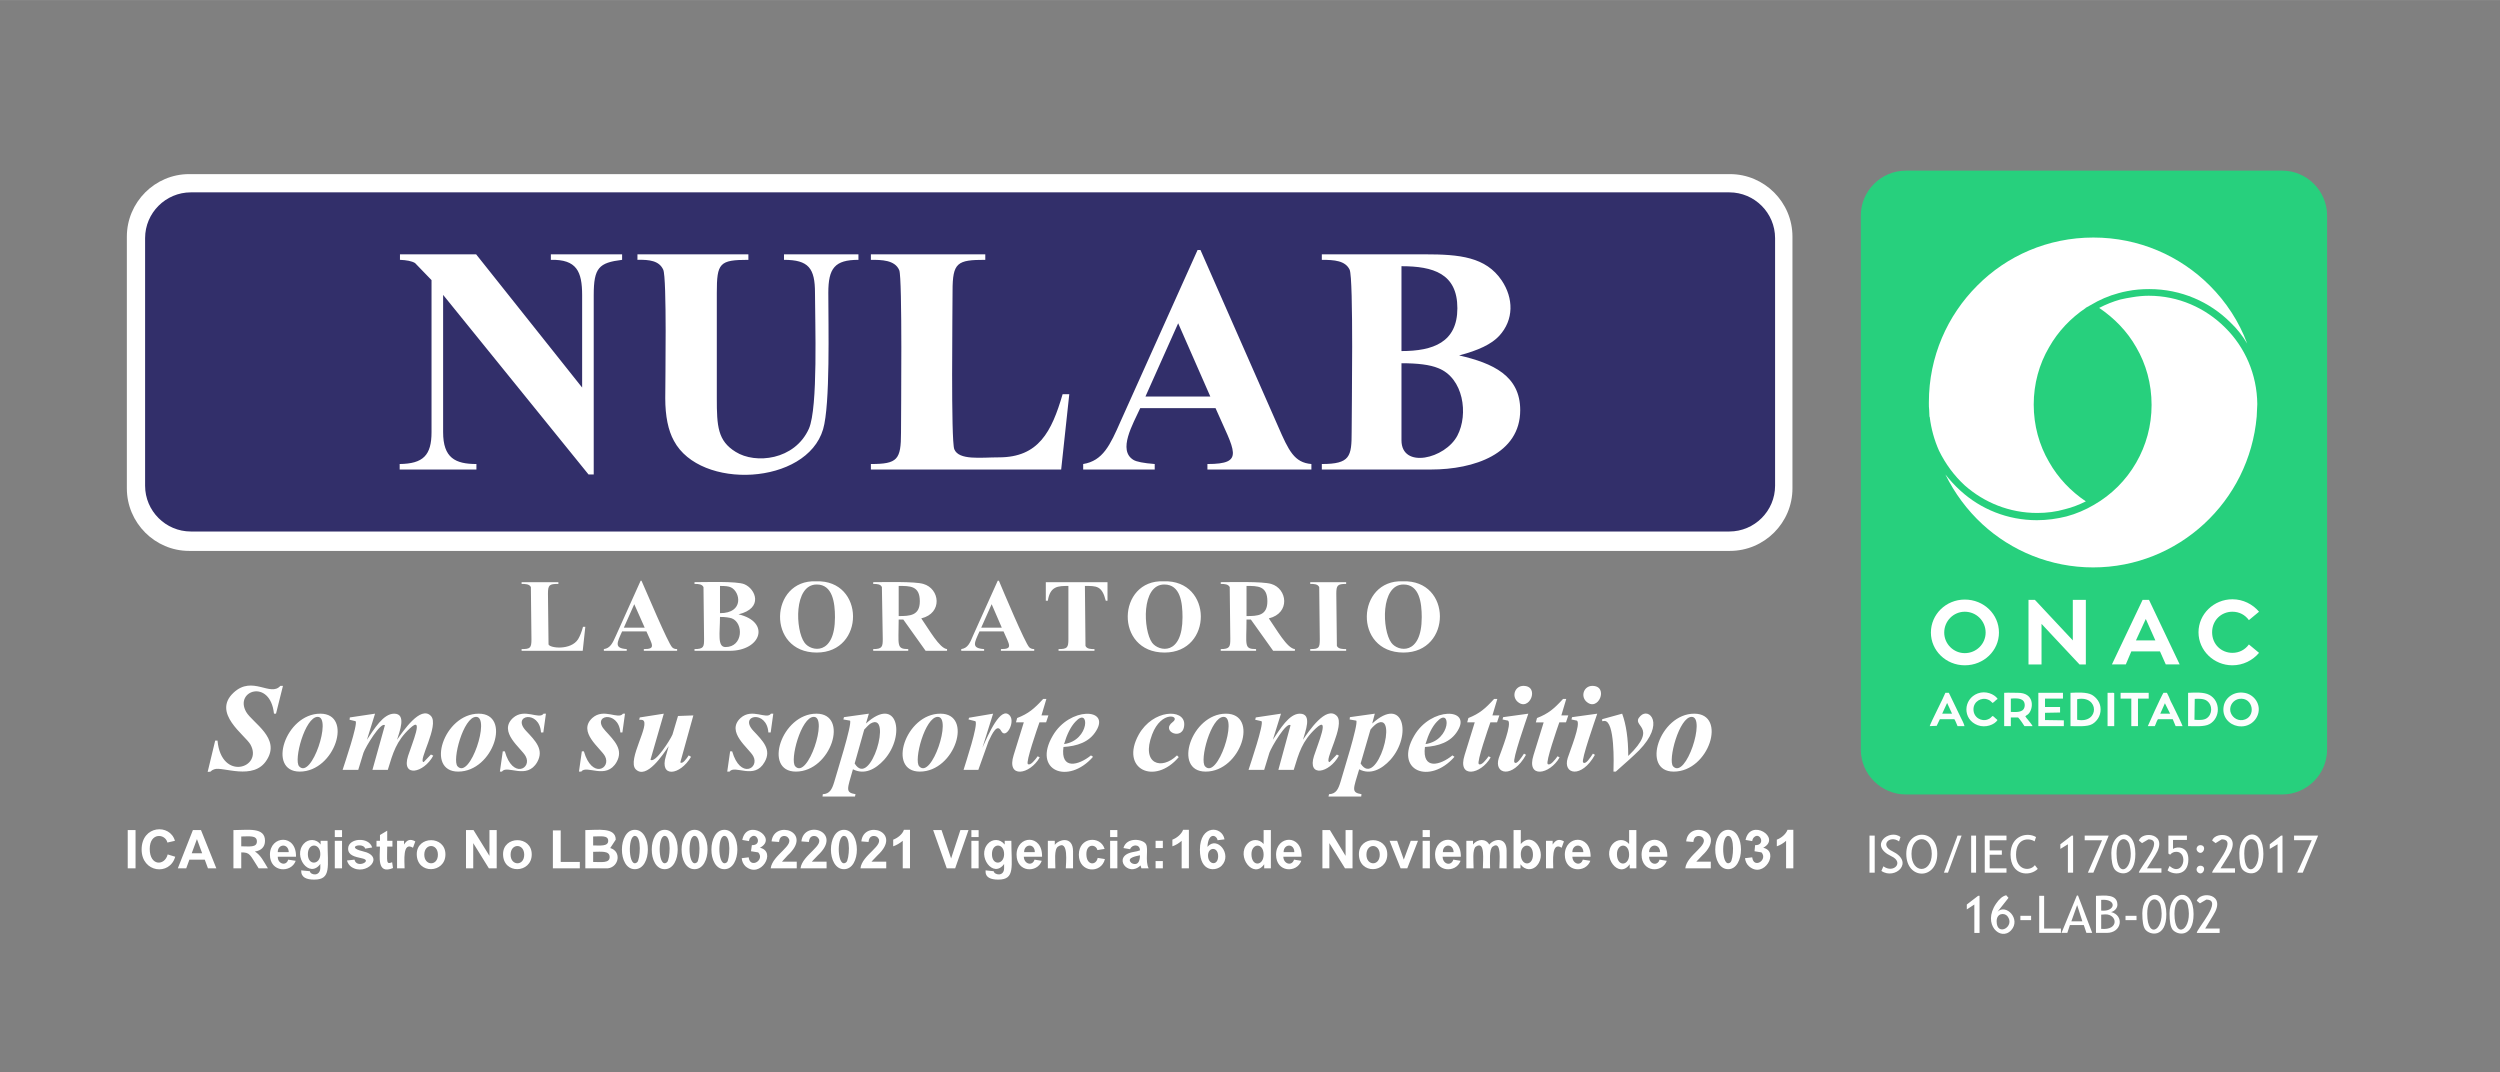 <?xml version="1.0" encoding="UTF-8"?> <svg xmlns="http://www.w3.org/2000/svg" xmlns:xlink="http://www.w3.org/1999/xlink" xmlns:xodm="http://www.corel.com/coreldraw/odm/2003" xml:space="preserve" width="1280px" height="549px" version="1.1" style="shape-rendering:geometricPrecision; text-rendering:geometricPrecision; image-rendering:optimizeQuality; fill-rule:evenodd; clip-rule:evenodd" viewBox="0 0 86.32 37.02"><rect x="0" y="0" width="86.32" height="37.02" fill="#808080" stroke="none"/> <defs> <style type="text/css"> .fil0 {fill:none} .fil1 {fill:#27D07D} .fil5 {fill:#322F6A} .fil3 {fill:#FCFDFD} .fil2 {fill:white} .fil6 {fill:white;fill-rule:nonzero} .fil4 {fill:white;fill-rule:nonzero} </style> </defs> <g id="Capa_x0020_1">  <rect class="fil0" width="86.32" height="37.02"></rect> <path class="fil1" d="M65.81 5.89l12.99 0c0.85,0 1.55,0.7 1.55,1.55l0 18.44c0,0.85 -0.7,1.55 -1.55,1.55l-12.99 0c-0.86,0 -1.56,-0.7 -1.56,-1.55l0 -18.44c0,-0.85 0.7,-1.55 1.56,-1.55z"></path> <g id="_2071494327120"> <path class="fil2" d="M66.62 14.38l0 0zm0.01 0.01l0 0zm3.59 -0.42c0,-0.72 0.19,-1.4 0.53,-1.98 0.31,-0.55 0.75,-1.01 1.27,-1.36l-0.01 0 0.18 -0.1c0.3,-0.18 0.62,-0.32 0.96,-0.41 0.1,-0.03 0.2,-0.05 0.3,-0.07 0.25,-0.05 0.5,-0.07 0.76,-0.07 1.1,0 2.09,0.44 2.81,1.16 0.22,0.21 0.41,0.45 0.57,0.72 -0.28,-0.76 -0.73,-1.44 -1.29,-2 -1.03,-1.03 -2.45,-1.66 -4.02,-1.66 -1.57,0 -2.99,0.63 -4.01,1.66 -1.03,1.03 -1.67,2.45 -1.67,4.03l0 0.01 0 0.03 0 0c0,0.07 0,0.15 0.01,0.22 0,0.07 0.01,0.15 0.01,0.23 0,0 0,0 0,0.01l0.01 0 0 0 0 0.01c0.05,0.41 0.16,0.8 0.32,1.16 0.22,0.45 0.52,0.86 0.89,1.2 0.67,0.59 1.54,0.95 2.5,0.95 0.33,0 0.65,-0.04 0.96,-0.13 0.25,-0.06 0.5,-0.16 0.72,-0.27 -0.52,-0.35 -0.96,-0.81 -1.27,-1.36 -0.34,-0.58 -0.53,-1.26 -0.53,-1.98z"></path> <path class="fil2" d="M74.29 13.98c0,0.72 -0.19,1.4 -0.53,1.99 -0.35,0.61 -0.85,1.11 -1.46,1.46 -0.29,0.17 -0.61,0.31 -0.95,0.4 -0.32,0.08 -0.67,0.13 -1.02,0.13 -1.01,0 -1.94,-0.38 -2.64,-1.02 -0.19,-0.17 -0.36,-0.36 -0.52,-0.56 0.32,0.65 0.75,1.23 1.28,1.72 1,0.92 2.35,1.49 3.82,1.49 1.48,0 2.82,-0.57 3.83,-1.5 1.02,-0.94 1.69,-2.24 1.82,-3.71 0,-0.08 0.01,-0.15 0.01,-0.22 0,-0.07 0.01,-0.14 0.01,-0.21 -0.01,-1.03 -0.43,-1.97 -1.11,-2.64 -0.68,-0.68 -1.61,-1.1 -2.64,-1.1 -0.19,0 -0.38,0.02 -0.56,0.05 -0.15,0.02 -0.28,0.05 -0.42,0.08 -0.25,0.07 -0.5,0.17 -0.73,0.29 0,0 0,0 0,0 0.52,0.35 0.97,0.81 1.28,1.36 0.34,0.58 0.53,1.26 0.53,1.99z"></path> </g> <g id="_2071494327216"> <g> <path id="Fill-100" class="fil2" d="M68.56 21.84c0,-0.4 -0.32,-0.72 -0.72,-0.72 -0.39,0 -0.71,0.32 -0.71,0.72 0,0.39 0.32,0.71 0.71,0.71 0.4,0 0.72,-0.32 0.72,-0.71l0 0zm0.46 0c0,0.62 -0.52,1.13 -1.18,1.13 -0.65,0 -1.17,-0.51 -1.17,-1.13 0,-0.63 0.52,-1.14 1.17,-1.14 0.66,0 1.18,0.51 1.18,1.14z"></path> </g> <polygon id="Fill-102" class="fil2" points="72.02,20.71 72.02,22.94 71.8,22.94 70.49,21.54 70.49,22.94 70.04,22.94 70.04,20.71 70.26,20.71 71.57,22.11 71.57,20.71 "></polygon> <path id="Fill-104" class="fil2" d="M73.75 22.11l0.67 0 -0.33 -0.74 -0.34 0.74zm0.83 0.38l-0.99 0 -0.19 0.45 -0.48 0 1.06 -2.23 0.22 0 1.06 2.23 -0.48 0 -0.2 -0.45z"></path> <path id="Fill-106" class="fil2" d="M77.65 22.25l0.35 0.29c-0.22,0.26 -0.55,0.43 -0.92,0.43 -0.64,0 -1.17,-0.51 -1.17,-1.14 0,-0.63 0.53,-1.14 1.17,-1.14 0.37,0 0.7,0.17 0.92,0.43l-0.35 0.29c-0.13,-0.18 -0.33,-0.29 -0.57,-0.29 -0.38,0 -0.7,0.29 -0.7,0.71 0,0.42 0.32,0.71 0.7,0.71 0.24,0 0.44,-0.11 0.57,-0.29z"></path> </g> <g id="_2071494341232"> <path class="fil3" d="M69.43 24.12c0.23,-0.02 0.48,-0.02 0.48,0.23 -0.01,0.25 -0.25,0.24 -0.48,0.23l0 -0.46zm0.5 0.61c0.07,-0.06 0.09,-0.05 0.14,-0.12 0.15,-0.21 0.15,-0.69 -0.39,-0.69 -0.15,0 -0.33,-0.01 -0.48,0l0 1.15 0.23 0 0 -0.3 0.25 0c0.04,0.03 0.2,0.26 0.22,0.3l0.28 0c-0.03,-0.08 -0.23,-0.29 -0.25,-0.34z"></path> <path class="fil3" d="M77.01 24.56c-0.04,-0.22 0.12,-0.4 0.3,-0.43 0.5,-0.08 0.61,0.65 0.13,0.73 -0.22,0.03 -0.39,-0.12 -0.43,-0.3zm0.97 0.04c0.07,-0.35 -0.2,-0.64 -0.49,-0.68 -0.36,-0.06 -0.66,0.17 -0.71,0.46 -0.07,0.37 0.19,0.64 0.49,0.69 0.37,0.06 0.65,-0.18 0.71,-0.47z"></path> <path class="fil3" d="M75.78 24.13c0.14,-0.01 0.31,-0.01 0.41,0.06 0.22,0.15 0.2,0.48 0,0.61 -0.1,0.07 -0.28,0.06 -0.42,0.05l0.01 -0.72zm-0.23 0.94c0.23,0 0.56,0.03 0.74,-0.07 0.38,-0.21 0.39,-0.8 -0.01,-1.01 -0.18,-0.1 -0.5,-0.08 -0.73,-0.07l0 1.15z"></path> <path class="fil3" d="M71.72 24.85l0 -0.71c0.77,-0.15 0.78,0.86 0,0.71zm-0.23 0.22c0.22,0 0.58,0.03 0.75,-0.07 0.15,-0.09 0.29,-0.26 0.29,-0.51 0,-0.24 -0.15,-0.41 -0.3,-0.5 -0.18,-0.1 -0.51,-0.08 -0.74,-0.07l0 1.15z"></path> <polygon class="fil3" points="70.61,24.12 71.23,24.12 71.23,23.92 70.38,23.92 70.38,25.07 71.26,25.07 71.26,24.87 70.61,24.86 70.61,24.61 71.13,24.6 71.13,24.41 70.61,24.41 "></polygon> <path class="fil3" d="M74.75 24.28l0.18 0.36 -0.34 0 0.16 -0.36zm-0.35 0.79c0.04,-0.07 0.06,-0.17 0.11,-0.24l0.51 0 0.1 0.24 0.24 0c-0.02,-0.07 -0.22,-0.48 -0.27,-0.58 -0.05,-0.1 -0.09,-0.19 -0.14,-0.28 -0.04,-0.1 -0.08,-0.2 -0.13,-0.29l-0.12 0c-0.07,0.1 -0.54,1.14 -0.54,1.15l0.24 0z"></path> <path class="fil3" d="M67.23 24.27l0.17 0.37 -0.34 0 0.17 -0.37zm-0.25 0.56l0.5 0c0.03,0.04 0.09,0.19 0.11,0.24l0.24 0c-0.01,-0.07 -0.1,-0.24 -0.13,-0.3l-0.41 -0.85 -0.12 0c-0.04,0.12 -0.51,1.03 -0.54,1.15l0.24 -0.01 0.11 -0.23z"></path> <path class="fil3" d="M68.8 24.72c-0.07,0.05 -0.06,0.08 -0.17,0.12 -0.21,0.08 -0.49,-0.06 -0.49,-0.35 0,-0.28 0.28,-0.42 0.49,-0.34 0.09,0.03 0.11,0.07 0.17,0.12 0.04,-0.02 0.1,-0.08 0.13,-0.11 0.04,-0.02 0.03,-0.01 0.04,-0.04 -0.12,-0.16 -0.41,-0.28 -0.68,-0.18 -0.51,0.19 -0.54,0.9 0,1.1 0.27,0.1 0.58,-0.02 0.68,-0.18l-0.08 -0.07c-0.03,-0.03 -0.06,-0.06 -0.09,-0.07z"></path> <polygon class="fil3" points="73.22,24.12 73.59,24.12 73.59,25.07 73.82,25.07 73.82,24.12 74.19,24.12 74.19,23.92 73.22,23.92 "></polygon> <path class="fil3" d="M72.77 25.07l0.23 0 0 -1.14c-0.04,-0.02 -0.07,-0.01 -0.12,-0.01 -0.04,0 -0.07,0 -0.11,0l0 1.15z"></path> </g> <path class="fil4" d="M64.55 30.13l0 -1.28 0.18 0 0 1.28 -0.18 0zm0.41 -0.06l0.07 -0.16c0.35,0.26 0.73,-0.14 0.27,-0.35 -0.8,-0.38 -0.05,-0.96 0.32,-0.66l-0.05 0.15c-0.32,-0.23 -0.68,0.13 -0.23,0.34 0.78,0.38 0.09,1 -0.38,0.68zm0.86 -0.59c0,-0.87 1.07,-0.89 1.07,0 0,0.91 -1.07,0.91 -1.07,0zm0.18 0c0,0.7 0.7,0.69 0.7,0 0,-0.68 -0.7,-0.67 -0.7,0zm1.26 0.65l-0.14 0 0.47 -1.28 0.14 0 -0.47 1.28zm0.8 0l0 -1.28 0.17 0 0 1.28 -0.17 0zm0.64 -1.12l0 0.35 0.42 0 0 0.15 -0.42 0 0 0.47 0.58 0 0 0.15 -0.75 0 0 -1.28 0.75 0 0 0.16 -0.58 0zm1.6 -0.11l-0.05 0.15c-0.17,-0.12 -0.64,-0.14 -0.64,0.46 0,0.54 0.48,0.59 0.65,0.36l0.1 0.13c-0.28,0.28 -0.94,0.23 -0.94,-0.5 0,-0.66 0.58,-0.78 0.88,-0.6zm1.1 1.23l0 -0.98 -0.26 0.16 0 -0.16 0.39 -0.3 0.05 0 0 1.28 -0.18 0zm0.88 0l-0.19 0 0.49 -1.12 -0.6 0 0 -0.16 0.83 0 -0.53 1.28zm0.62 -0.68c0,-0.77 0.83,-0.94 0.83,0.03 0,0.83 -0.57,0.74 -0.72,0.53 -0.07,-0.1 -0.11,-0.28 -0.11,-0.56zm0.18 0.02c0,0.94 0.66,0.54 0.45,-0.3 -0.07,-0.27 -0.45,-0.34 -0.45,0.3zm0.77 0.66c0,-0.14 0.92,-1.15 0.33,-1.15l-0.22 0.13 -0.11 -0.09c0.11,-0.34 1.05,-0.26 0.57,0.5l-0.29 0.46 0.5 0 0 0.15 -0.78 0zm1.08 -0.62l-0.06 -0.04 0 -0.62 0.64 0 0 0.15 -0.48 0 0 0.31c0.13,-0.09 0.53,-0.1 0.53,0.36 0,0.59 -0.54,0.54 -0.72,0.38l0.07 -0.15c0.48,0.41 0.67,-0.49 0.23,-0.49 -0.08,0 -0.15,0.03 -0.21,0.1zm1.04 -0.33c0.26,0 0.09,0.4 -0.09,0.22 -0.08,-0.08 -0.02,-0.22 0.09,-0.22zm0 0.71c0.26,0 0.09,0.4 -0.09,0.22 -0.08,-0.08 -0.02,-0.22 0.09,-0.22zm0.41 0.24c0,-0.14 0.93,-1.15 0.33,-1.15l-0.21 0.13 -0.12 -0.09c0.12,-0.34 1.05,-0.26 0.58,0.5l-0.29 0.46 0.5 0 0 0.15 -0.79 0zm0.94 -0.68c0,-0.77 0.83,-0.94 0.83,0.03 0,0.83 -0.57,0.74 -0.73,0.53 -0.07,-0.1 -0.1,-0.28 -0.1,-0.56zm0.17 0.02c0,0.94 0.66,0.54 0.46,-0.3 -0.07,-0.27 -0.46,-0.34 -0.46,0.3zm1.15 0.66l0 -0.98 -0.27 0.16 0 -0.16 0.39 -0.3 0.05 0 0 1.28 -0.17 0zm0.87 0l-0.19 0 0.5 -1.12 -0.61 0 0 -0.16 0.83 0 -0.53 1.28zm-11.34 2.08l0 -0.98 -0.26 0.17 0 -0.17 0.39 -0.3 0.05 0 0 1.28 -0.18 0zm1.1 -1.3l0.08 0.09 -0.38 0.48c0.3,-0.29 0.82,0.26 0.47,0.64 -0.36,0.39 -1.01,-0.2 -0.52,-0.92 0.11,-0.16 0.22,-0.26 0.35,-0.29zm-0.33 0.9c0,0.55 0.66,0.18 0.37,-0.18 -0.1,-0.12 -0.37,-0.11 -0.37,0.18zm0.82 -0.04l0 -0.15 0.37 0 0 0.15 -0.37 0zm0.65 0.44l0 -1.28 0.17 0 0 1.13 0.58 0 0 0.15 -0.75 0zm1.63 0l-0.09 -0.27 -0.48 0 -0.09 0.27 -0.2 0 0.53 -1.29 0.04 0 0.49 1.29 -0.2 0zm-0.32 -0.96l-0.2 0.56 0.38 0 -0.18 -0.56zm1.02 0.96l-0.37 0 0 -1.28c0.3,-0.01 0.74,-0.07 0.74,0.31 0,0.12 -0.11,0.23 -0.22,0.25 0.46,0.11 0.38,0.72 -0.15,0.72zm-0.19 -1.14l0 0.37c0.51,0.05 0.55,-0.42 0,-0.37zm0 0.51l0 0.49c0.63,0.06 0.56,-0.51 0.14,-0.5l-0.14 0.01zm0.84 0.19l0 -0.15 0.38 0 0 0.15 -0.38 0zm0.58 -0.24c0,-0.77 0.83,-0.93 0.83,0.03 0,0.83 -0.57,0.74 -0.73,0.53 -0.07,-0.1 -0.1,-0.28 -0.1,-0.56zm0.17 0.02c0,0.95 0.66,0.54 0.46,-0.3 -0.07,-0.27 -0.46,-0.34 -0.46,0.3zm0.77 -0.02c0,-0.77 0.83,-0.93 0.83,0.03 0,0.83 -0.57,0.74 -0.73,0.53 -0.07,-0.1 -0.1,-0.28 -0.1,-0.56zm0.17 0.02c0,0.95 0.66,0.54 0.46,-0.3 -0.07,-0.27 -0.46,-0.34 -0.46,0.3zm0.77 0.66c0,-0.14 0.93,-1.15 0.33,-1.15l-0.22 0.13 -0.11 -0.09c0.12,-0.34 1.05,-0.26 0.57,0.5l-0.28 0.46 0.5 0 0 0.15 -0.79 0z"></path> <path class="fil2" d="M6.53 6.01l53.2 0c1.19,0 2.16,0.97 2.16,2.16l0 8.69c0,1.19 -0.97,2.16 -2.16,2.16l-53.2 0c-1.18,0 -2.15,-0.97 -2.15,-2.16l0 -8.69c0,-1.19 0.97,-2.16 2.15,-2.16z"></path> <path class="fil5" d="M6.59 6.64l53.12 0c0.87,0 1.58,0.71 1.58,1.58l0 8.55c0,0.87 -0.71,1.58 -1.58,1.58l-53.12 0c-0.87,0 -1.58,-0.71 -1.58,-1.58l0 -8.55c0,-0.87 0.71,-1.58 1.58,-1.58z"></path> <path class="fil6" d="M16.44 8.78l3.66 4.6 0 -3.19c0,-0.82 -0.19,-1.24 -1.08,-1.22l0 -0.19 2.46 0 0 0.19c-0.8,0.1 -0.98,0.27 -0.98,1.22l0 6.19 -0.18 0 -5.02 -6.2 0 4.74c0,0.89 0.42,1.1 1.15,1.1l0 0.19 -2.65 0 0 -0.19c0.81,-0.01 1.1,-0.3 1.1,-1.1l0 -5.25 -0.57 -0.59c-0.12,-0.07 -0.29,-0.1 -0.52,-0.11l0 -0.19 2.63 0zm5.57 0l3.83 0 0 0.19c-1,0 -1.09,0.11 -1.09,1.14l0 3.64c0,0.96 0.03,1.47 0.65,1.85 0.68,0.43 2.04,0.29 2.53,-0.8 0.32,-0.73 0.21,-3.67 0.21,-4.69 0,-0.85 -0.22,-1.14 -1.07,-1.14l0 -0.19 2.57 0 0 0.19c-0.82,0 -1.04,0.29 -1.04,1.14 0,1.11 0.07,3.86 -0.18,4.71 -0.57,1.93 -4.24,2.11 -5.15,0.4 -0.2,-0.36 -0.3,-0.86 -0.3,-1.47 0,-0.56 0.06,-4.16 -0.07,-4.44 -0.14,-0.31 -0.48,-0.35 -0.89,-0.34l0 -0.19zm14.91 4.83l-0.28 2.6 -6.57 0 0 -0.19c0.92,0 1.04,-0.15 1.04,-1.08 0,-0.65 0.05,-5.34 -0.06,-5.61 -0.15,-0.36 -0.62,-0.36 -0.98,-0.36l0 -0.19 3.95 0 0 0.19c-0.97,0 -1.13,0.09 -1.13,1.08 0,0.66 -0.06,5.16 0.06,5.46 0.16,0.39 0.92,0.28 1.54,0.28 1.37,0 1.82,-0.88 2.2,-2.18l0.23 0zm5.05 0.48l-2.6 0c-0.25,0.55 -0.79,1.46 -0.23,1.79 0.1,0.06 0.34,0.11 0.73,0.14l0 0.19 -2.47 0 0 -0.19c0.68,-0.11 0.93,-0.65 1.29,-1.47l2.66 -5.92 0.1 0 2.68 6.09c0.37,0.85 0.56,1.25 1.15,1.3l0 0.19 -3.59 0 0 -0.19c1.32,0 0.93,-0.44 0.28,-1.93zm-0.18 -0.4l-1.11 -2.53 -1.13 2.53 2.24 0zm8.59 -1.42c1.17,0.27 2.11,0.7 2.11,1.89 0,1.51 -1.59,2.05 -3.08,2.05l-3.77 0 0 -0.19c0.98,0 1.03,-0.26 1.03,-1.11 0,-0.68 0.07,-5.3 -0.07,-5.6 -0.15,-0.31 -0.52,-0.34 -0.96,-0.34l0 -0.19 3.56 0c1.2,0 2.1,0.09 2.65,0.9 0.41,0.61 0.43,1.36 -0.09,1.92 -0.26,0.28 -0.72,0.5 -1.38,0.67zm-1.99 -0.15c1.09,0 1.93,-0.3 1.93,-1.48 0,-1.2 -0.84,-1.45 -1.93,-1.45l0 2.93zm0 0.42l0 2.66c0,1 1.51,0.64 1.93,-0.16 0.39,-0.74 0.21,-1.99 -0.66,-2.33 -0.29,-0.12 -0.71,-0.17 -1.27,-0.17z"></path> <path class="fil4" d="M20.21 21.64l-0.09 0.83 -2.11 0 0 -0.06c0.3,0 0.34,-0.04 0.34,-0.34l-0.02 -1.8c-0.05,-0.11 -0.2,-0.11 -0.32,-0.11l0 -0.06 1.27 0 0 0.06c-0.31,0 -0.36,0.03 -0.36,0.34l0.02 1.75c0.05,0.13 0.77,0.21 1.02,-0.18 0.06,-0.1 0.12,-0.24 0.17,-0.43l0.08 0zm2.11 0.16l-0.84 0c-0.18,0.4 -0.28,0.58 0.16,0.61l0 0.06 -0.79 0 0 -0.06c0.22,-0.03 0.3,-0.2 0.42,-0.47l0.85 -1.89 0.03 0c0.14,0.31 0.92,2.17 1.06,2.3 0.04,0.04 0.09,0.06 0.17,0.06l0 0.06 -1.15 0 0 -0.06c0.42,0 0.3,-0.13 0.09,-0.61zm-0.06 -0.13l-0.36 -0.81 -0.36 0.81 0.72 0zm3.24 -0.46c1.11,0.26 0.79,1.26 -0.31,1.26l-1.21 0 0 -0.06c0.32,0 0.33,-0.08 0.33,-0.35l-0.02 -1.79c-0.05,-0.1 -0.16,-0.11 -0.31,-0.11l0 -0.06c0.37,0 1.46,-0.04 1.72,0.07 0.39,0.16 0.67,0.83 -0.2,1.04zm-0.64 -0.04c0.84,0 0.7,-0.74 0.38,-0.89 -0.08,-0.04 -0.2,-0.05 -0.38,-0.05l0 0.94zm0 0.13c0,0.56 -0.1,1.04 0.19,1.04 0.61,0 0.63,-0.83 0.22,-0.99 -0.09,-0.03 -0.23,-0.05 -0.41,-0.05zm3.32 -1.23c1.69,-0.06 1.7,2.46 0.02,2.46 -1.74,0 -1.63,-2.53 -0.02,-2.46zm0.02 0.11c-0.8,0 -0.74,1.58 -0.42,2.01 0.22,0.31 1.05,0.46 1.05,-0.88 0,-0.5 -0.08,-1.13 -0.63,-1.13zm2.83 1.21c0,0.89 -0.09,1.02 0.33,1.02l0 0.06 -1.21 0 0 -0.06c0.31,0 0.33,-0.08 0.33,-0.35l-0.03 -1.79c-0.04,-0.1 -0.16,-0.11 -0.3,-0.11l0 -0.06c0.39,0 1.43,-0.03 1.73,0.06 0.57,0.16 0.68,1.01 -0.07,1.19 0.26,0.37 0.63,1.04 0.89,1.06l0 0.06 -0.74 0 -0.77 -1.08 -0.16 0zm0 -1.16l0 1.04c0.38,0 0.73,-0.01 0.73,-0.51 0,-0.54 -0.34,-0.53 -0.73,-0.53zm3.62 1.57l-0.83 0c-0.18,0.4 -0.29,0.58 0.16,0.61l0 0.06 -0.79 0 0 -0.06c0.22,-0.03 0.3,-0.2 0.41,-0.47l0.85 -1.89 0.04 0c0.13,0.31 0.91,2.17 1.05,2.3 0.04,0.04 0.1,0.06 0.17,0.06l0 0.06 -1.15 0 0 -0.06c0.42,0 0.3,-0.13 0.09,-0.61zm-0.06 -0.13l-0.35 -0.81 -0.36 0.81 0.71 0zm3.65 -1.57l0 0.64 -0.06 0c-0.13,-0.52 -0.32,-0.51 -0.72,-0.51l0.02 2.07c0.05,0.11 0.19,0.11 0.31,0.11l0 0.06 -1.24 0 0 -0.06c0.3,0 0.34,-0.05 0.34,-0.34l0 -1.84c-0.35,0 -0.63,0 -0.71,0.51l-0.07 0 0 -0.64 2.13 0zm1.94 -0.03c1.7,-0.06 1.71,2.46 0.03,2.46 -1.74,0 -1.64,-2.53 -0.03,-2.46zm0.02 0.11c-0.8,0 -0.73,1.58 -0.42,2.01 0.23,0.31 1.05,0.46 1.05,-0.88 0,-0.5 -0.07,-1.13 -0.63,-1.13zm2.84 1.21c0,0.89 -0.1,1.02 0.33,1.02l0 0.06 -1.22 0 0 -0.06c0.31,0 0.33,-0.08 0.33,-0.35l-0.02 -1.79c-0.05,-0.1 -0.17,-0.11 -0.31,-0.11l0 -0.06c0.39,0 1.43,-0.03 1.74,0.06 0.56,0.16 0.67,1.01 -0.08,1.19 0.26,0.37 0.63,1.04 0.9,1.06l0 0.06 -0.75 0 -0.77 -1.08 -0.15 0zm0 -1.16l0 1.04c0.38,0 0.72,-0.01 0.72,-0.51 0,-0.54 -0.34,-0.53 -0.72,-0.53zm3.44 2.18l0 0.06 -1.24 0 0 -0.06c0.3,0 0.33,-0.04 0.33,-0.34l-0.02 -1.8c-0.05,-0.11 -0.19,-0.11 -0.31,-0.11l0 -0.06 1.24 0 0 0.06c-0.3,0 -0.34,0.05 -0.34,0.34l0.02 1.8c0.05,0.11 0.2,0.11 0.32,0.11zm1.96 -2.34c1.7,-0.06 1.7,2.46 0.02,2.46 -1.74,0 -1.63,-2.53 -0.02,-2.46zm0.02 0.11c-0.8,0 -0.74,1.58 -0.42,2.01 0.22,0.31 1.05,0.46 1.05,-0.88 0,-0.5 -0.08,-1.13 -0.63,-1.13z"></path> <g id="_2071494347568"> <path class="fil4" d="M9.77 23.68l-0.24 0.96 -0.07 0c-0.13,-1.22 -1.38,-0.8 -0.96,-0.06 0.22,0.38 1.2,0.9 0.71,1.66 -0.45,0.73 -1.54,0.21 -1.81,0.32 -0.17,0.06 -0.06,0.09 -0.23,0.09l0.26 -1.08 0.08 0c0.13,1.42 1.58,0.94 1.14,0.14 -0.18,-0.33 -1.35,-1.09 -0.58,-1.8 0.65,-0.6 1.27,0.16 1.61,-0.23l0.09 0zm1.29 0.96c1.14,0 0.51,2 -0.71,2 -1.14,0 -0.5,-2 0.71,-2zm-0.09 0.11c-0.44,0 -0.84,1.5 -0.64,1.71 0.43,0.46 1.14,-1.71 0.64,-1.71zm1.98 -0.11l-0.28 0.9c0.25,-0.37 0.56,-0.9 0.94,-0.9 0.44,0 0.18,0.63 0.1,0.9 0.2,-0.28 0.81,-1.2 1.17,-0.82 0.3,0.32 -0.47,1.59 -0.25,1.59l0.25 -0.26 0.08 0.04c-0.33,0.61 -1.11,0.76 -0.87,0.01 0.14,-0.44 0.57,-1.43 0.06,-0.95 -0.47,0.44 -0.58,0.84 -0.76,1.43l-0.53 0 0.43 -1.54c-0.14,-0.13 -0.67,0.75 -0.74,0.95l-0.18 0.59 -0.54 0c0.07,-0.22 0.53,-1.57 0.45,-1.68l-0.21 -0.05 0.01 -0.08 0.87 -0.13zm3.58 0c1.14,0 0.51,2 -0.71,2 -1.14,0 -0.5,-2 0.71,-2zm-0.09 0.11c-0.44,0 -0.84,1.5 -0.64,1.71 0.43,0.46 1.14,-1.71 0.64,-1.71zm2.41 -0.11l-0.09 0.65 -0.08 0c-0.05,-0.79 -1.03,-0.61 -0.52,-0.06 0.33,0.35 0.63,0.65 0.39,1.08 -0.36,0.63 -1.04,0.08 -1.22,0.33l-0.07 0 0.1 -0.7 0.07 0c0.27,0.97 0.95,0.59 0.72,0.17 -0.15,-0.28 -0.96,-0.84 -0.44,-1.32 0.4,-0.36 0.9,0.07 1.06,-0.15l0.08 0zm2.73 0l-0.09 0.65 -0.07 0c-0.06,-0.79 -1.04,-0.61 -0.52,-0.06 0.32,0.35 0.63,0.65 0.39,1.08 -0.36,0.63 -1.04,0.08 -1.22,0.33l-0.08 0 0.1 -0.7 0.07 0c0.28,0.97 0.95,0.59 0.73,0.17 -0.15,-0.28 -0.96,-0.84 -0.44,-1.32 0.4,-0.36 0.9,0.07 1.06,-0.15l0.07 0zm1.34 0l-0.46 1.59c0.16,0.14 0.68,-0.68 0.76,-0.87l0.19 -0.64 0.53 -0.02 -0.45 1.62c0.07,0.08 0.22,-0.13 0.29,-0.24l0.08 0.05c-0.38,0.65 -1.1,0.73 -0.87,-0.02l0.1 -0.35c-0.19,0.28 -0.77,1.17 -1.14,0.8 -0.31,-0.32 0.53,-1.58 0.24,-1.7 -0.03,-0.01 -0.06,-0.01 -0.12,-0.01l0.02 -0.08 0.83 -0.13zm3.78 0l-0.09 0.65 -0.08 0c-0.05,-0.79 -1.03,-0.61 -0.52,-0.06 0.33,0.35 0.64,0.65 0.39,1.08 -0.35,0.63 -1.03,0.08 -1.21,0.33l-0.08 0 0.1 -0.7 0.07 0c0.28,0.97 0.95,0.59 0.73,0.17 -0.15,-0.28 -0.96,-0.84 -0.44,-1.32 0.4,-0.36 0.9,0.07 1.05,-0.15l0.08 0zm1.49 0c1.14,0 0.51,2 -0.71,2 -1.14,0 -0.5,-2 0.71,-2zm-0.09 0.11c-0.44,0 -0.84,1.5 -0.64,1.71 0.43,0.46 1.14,-1.71 0.64,-1.71zm1.04 0.01l0.86 -0.12 -0.1 0.34c1.09,-0.99 1.38,0.41 0.63,1.25 -0.31,0.34 -0.69,0.53 -1.08,0.33 -0.19,0.68 -0.28,0.8 0.09,0.86l-0.02 0.08 -1.12 0 0.01 -0.08c0.24,-0.01 0.32,-0.17 0.4,-0.44 0.07,-0.26 0.62,-1.98 0.54,-2.1l-0.23 -0.04 0.02 -0.08zm0.37 1.6c0.55,0.9 1.32,-1.82 0.55,-1.38 -0.06,0.04 -0.13,0.11 -0.22,0.21l-0.33 1.17zm2.96 -1.72c1.14,0 0.51,2 -0.71,2 -1.14,0 -0.5,-2 0.71,-2zm-0.09 0.11c-0.44,0 -0.84,1.5 -0.64,1.71 0.43,0.46 1.14,-1.71 0.64,-1.71zm1.91 -0.11l-0.37 1.18c0.2,-0.45 0.64,-1.48 0.95,-1.11 0.19,0.23 -0.14,0.83 -0.3,0.53 -0.14,-0.27 -0.31,0.08 -0.44,0.36l-0.35 0.98 -0.51 0c0.08,-0.27 0.51,-1.55 0.41,-1.68l-0.24 -0.06 0.02 -0.06 0.83 -0.14zm1.84 -0.51l-0.17 0.57 0.24 0 -0.08 0.24 -0.23 0c-0.07,0.2 -0.48,1.38 -0.4,1.44 0.09,0.07 0.26,-0.16 0.34,-0.27l0.07 0.04c-0.34,0.6 -1.16,0.74 -0.9,-0.08l0.35 -1.13 -0.27 0 0.04 -0.15c0.39,-0.15 0.59,-0.32 0.9,-0.66l0.11 0zm0.59 1.66c-0.11,0.8 0.52,0.64 0.95,0.29l0.07 0.05c-0.86,0.98 -2.1,0.48 -1.39,-0.73 0.58,-1 1.99,-0.96 1.5,-0.17 -0.24,0.4 -0.67,0.53 -1.13,0.56zm0.02 -0.1c0.9,-0.13 0.89,-1.32 0.39,-0.77 -0.16,0.17 -0.29,0.43 -0.39,0.77zm3.9 0.39l0.06 0.06c-0.84,0.99 -2.04,0.41 -1.38,-0.78 0.49,-0.87 1.57,-0.9 1.57,-0.36 0,0.61 -0.84,0.26 -0.4,-0.07 0.3,-0.22 -0.39,-0.42 -0.71,0.43 -0.39,1.03 0.33,1.24 0.86,0.72zm1.69 -1.44c1.15,0 0.52,2 -0.7,2 -1.15,0 -0.5,-2 0.7,-2zm-0.08 0.11c-0.44,0 -0.84,1.5 -0.64,1.71 0.43,0.46 1.14,-1.71 0.64,-1.71zm1.98 -0.11l-0.28 0.9c0.25,-0.37 0.56,-0.9 0.93,-0.9 0.45,0 0.18,0.63 0.11,0.9 0.19,-0.28 0.8,-1.2 1.17,-0.82 0.3,0.32 -0.48,1.59 -0.25,1.59l0.25 -0.26 0.07 0.04c-0.33,0.61 -1.1,0.76 -0.86,0.01 0.14,-0.44 0.57,-1.43 0.06,-0.95 -0.47,0.44 -0.58,0.84 -0.76,1.43l-0.53 0 0.42 -1.54c-0.14,-0.13 -0.66,0.75 -0.73,0.95l-0.18 0.59 -0.54 0c0.07,-0.22 0.53,-1.57 0.45,-1.68l-0.22 -0.05 0.02 -0.08 0.87 -0.13zm2.38 0.12l0.86 -0.12 -0.09 0.34c1.09,-0.99 1.38,0.41 0.63,1.25 -0.31,0.34 -0.7,0.53 -1.08,0.33 -0.2,0.68 -0.29,0.8 0.08,0.86l-0.01 0.08 -1.13 0 0.02 -0.08c0.24,-0.01 0.32,-0.17 0.4,-0.44 0.07,-0.26 0.62,-1.98 0.54,-2.1l-0.23 -0.04 0.01 -0.08zm0.37 1.6c0.56,0.9 1.33,-1.82 0.56,-1.38 -0.06,0.04 -0.14,0.11 -0.22,0.21l-0.34 1.17z"></path> <path class="fil4" d="M49.2 25.79c-0.1,0.8 0.52,0.64 0.95,0.29l0.07 0.05c-0.86,0.98 -2.1,0.48 -1.39,-0.73 0.58,-1 1.99,-0.96 1.5,-0.17 -0.24,0.4 -0.67,0.53 -1.13,0.56zm0.02 -0.1c0.9,-0.13 0.89,-1.32 0.39,-0.77 -0.16,0.17 -0.29,0.43 -0.39,0.77zm2.48 -1.56l-0.17 0.57 0.24 0 -0.08 0.24 -0.23 0c-0.07,0.2 -0.48,1.38 -0.4,1.44 0.09,0.07 0.26,-0.16 0.34,-0.27l0.07 0.04c-0.34,0.6 -1.16,0.74 -0.9,-0.08l0.35 -1.13 -0.26 0 0.04 -0.15c0.38,-0.15 0.58,-0.32 0.89,-0.66l0.11 0zm0.9 -0.45c0.59,0 0.2,0.94 -0.22,0.53 -0.19,-0.2 -0.06,-0.53 0.22,-0.53zm0.17 0.96c-0.08,0.24 -0.56,1.6 -0.48,1.68 0.08,0.1 0.25,-0.18 0.33,-0.3l0.07 0.04c-0.46,0.83 -1.12,0.68 -0.94,0.11 0.1,-0.28 0.46,-1.18 0.32,-1.29l-0.19 -0.04 0.02 -0.08 0.87 -0.12zm1.31 -0.51l-0.17 0.57 0.24 0 -0.08 0.24 -0.23 0c-0.07,0.2 -0.48,1.38 -0.4,1.44 0.09,0.07 0.26,-0.16 0.34,-0.27l0.07 0.04c-0.34,0.6 -1.16,0.74 -0.9,-0.08l0.35 -1.13 -0.27 0 0.04 -0.15c0.39,-0.15 0.59,-0.32 0.9,-0.66l0.11 0zm0.9 -0.45c0.59,0 0.2,0.94 -0.22,0.53 -0.19,-0.2 -0.06,-0.53 0.22,-0.53zm0.17 0.96c-0.08,0.24 -0.56,1.6 -0.49,1.68 0.09,0.1 0.26,-0.18 0.34,-0.3l0.07 0.04c-0.46,0.83 -1.12,0.68 -0.94,0.11 0.09,-0.28 0.46,-1.18 0.32,-1.29l-0.19 -0.04 0.02 -0.08 0.87 -0.12zm0.64 2l-0.08 0c0.01,-0.27 0.05,-1.75 -0.31,-1.75 -0.02,0 -0.05,0.01 -0.08,0.01l0 -0.07 0.69 -0.19c0.14,0.38 0.21,0.87 0.21,1.46 1.1,-1.06 0.04,-1 0.42,-1.38 0.3,-0.31 0.86,0.26 -0.05,1.19 -0.19,0.19 -0.46,0.43 -0.8,0.73zm2.71 -2c1.14,0 0.52,2 -0.71,2 -1.14,0 -0.49,-2 0.71,-2zm-0.09 0.11c-0.43,0 -0.83,1.5 -0.64,1.71 0.44,0.46 1.14,-1.71 0.64,-1.71z"></path> </g> <path class="fil4" d="M4.41 29.98l0 -1.32 0.27 0 0 1.32 -0.27 0zm1.38 -0.48l0.26 0.08c-0.19,0.67 -1.16,0.55 -1.16,-0.25 0,-0.84 0.98,-0.9 1.15,-0.3l-0.26 0.06c-0.07,-0.31 -0.61,-0.36 -0.61,0.22 0,0.6 0.52,0.59 0.62,0.19zm1.68 0.48l-0.29 0 -0.11 -0.3 -0.53 0 -0.11 0.3 -0.29 0 0.52 -1.32 0.28 0 0.53 1.32zm-0.49 -0.52l-0.18 -0.49 -0.18 0.49 0.36 0zm1.08 0.52l0 -1.32c0.51,0 1.09,-0.11 1.09,0.37 0,0.22 -0.14,0.34 -0.35,0.37 0.2,0.12 0.31,0.35 0.45,0.58l-0.32 0c-0.31,-0.48 -0.29,-0.55 -0.6,-0.55l0 0.55 -0.27 0zm0.27 -0.76c0.28,0 0.54,0.05 0.54,-0.17 0,-0.22 -0.27,-0.17 -0.54,-0.17l0 0.34zm1.62 0.46l0.26 0.04c-0.15,0.43 -0.89,0.41 -0.89,-0.21 0,-0.67 0.92,-0.73 0.9,0.07l-0.63 0c0,0.26 0.3,0.33 0.36,0.1zm0.02 -0.26c-0.01,-0.31 -0.38,-0.29 -0.38,0l0.38 0zm0.43 0.63l0.3 0.03c0.01,0.13 0.35,0.2 0.36,-0.11l0 -0.14c-0.38,0.52 -0.96,-0.27 -0.57,-0.7 0.15,-0.17 0.43,-0.18 0.58,0.03l0 -0.13 0.24 0c0,0.89 0.14,1.34 -0.46,1.34 -0.26,0 -0.46,-0.07 -0.45,-0.32zm0.23 -0.56c0,0.41 0.43,0.37 0.43,0 0,-0.39 -0.43,-0.4 -0.43,0zm0.93 -0.59l0 -0.24 0.25 0 0 0.24 -0.25 0zm0 1.08l0 -0.95 0.25 0 0 0.95 -0.25 0zm0.42 -0.27l0.26 -0.03c0.07,0.32 0.63,0.04 0.28,-0.04 -0.28,-0.06 -0.5,-0.11 -0.5,-0.34 0,-0.37 0.72,-0.42 0.83,-0.04l-0.24 0.04c-0.06,-0.23 -0.71,-0.06 -0.09,0.09 0.82,0.18 0.11,0.88 -0.39,0.54 -0.07,-0.05 -0.12,-0.12 -0.15,-0.22zm1.57 -0.68l0 0.2 -0.18 0c0,0.51 -0.05,0.63 0.17,0.54l0.03 0.2c-0.57,0.24 -0.45,-0.41 -0.45,-0.74l-0.12 0 0 -0.2 0.12 0 0 -0.2 0.25 -0.15 0 0.35 0.18 0zm0.42 0.95l-0.26 0 0 -0.95 0.24 0 0 0.13c0.1,-0.16 0.21,-0.21 0.39,-0.11l-0.08 0.22c-0.37,-0.23 -0.29,0.48 -0.29,0.71zm0.42 -0.49c0,-0.64 0.99,-0.65 0.99,0.01 0,0.66 -0.99,0.7 -0.99,-0.01zm0.26 0.02c0,0.39 0.47,0.4 0.47,0 0,-0.4 -0.47,-0.4 -0.47,0zm1.44 0.47l0 -1.32 0.26 0 0.55 0.89 0 -0.89 0.25 0 0 1.32 -0.27 0 -0.54 -0.87 0 0.87 -0.25 0zm1.28 -0.49c0,-0.64 0.99,-0.65 0.99,0.01 0,0.66 -0.99,0.7 -0.99,-0.01zm0.26 0.02c0,0.39 0.47,0.4 0.47,0 0,-0.4 -0.47,-0.4 -0.47,0zm1.46 0.47l0 -1.31 0.27 0 0 1.09 0.66 0 0 0.22 -0.93 0zm2.83 -1.33c0.6,0 0.6,1.36 0,1.36 -0.6,0 -0.59,-1.36 0,-1.36zm0 0.21c-0.26,0 -0.22,1.16 0.08,0.91 0.1,-0.08 0.17,-0.91 -0.08,-0.91zm1.03 -0.21c0.6,0 0.6,1.36 0,1.36 -0.6,0 -0.59,-1.36 0,-1.36zm0 0.21c-0.26,0 -0.22,1.16 0.08,0.91 0.1,-0.08 0.17,-0.91 -0.08,-0.91zm1.03 -0.21c0.6,0 0.6,1.36 0,1.36 -0.6,0 -0.59,-1.36 0,-1.36zm0 0.21c-0.26,0 -0.22,1.16 0.09,0.91 0.09,-0.08 0.16,-0.91 -0.09,-0.91zm1.03 -0.21c0.6,0 0.6,1.36 0,1.36 -0.6,0 -0.59,-1.36 0,-1.36zm0 0.21c-0.26,0 -0.22,1.16 0.09,0.91 0.09,-0.08 0.16,-0.91 -0.09,-0.91zm0.6 0.77l0.24 -0.03c0.05,0.41 0.57,0.09 0.33,-0.17l-0.25 -0.04 0.03 -0.21c0.38,0.01 0.17,-0.48 -0.04,-0.27 -0.04,0.03 -0.05,0.07 -0.06,0.13l-0.23 -0.04c0.15,-0.77 1.26,-0.08 0.61,0.27 0.59,0.13 0.02,1.09 -0.5,0.64 -0.07,-0.07 -0.12,-0.16 -0.13,-0.28zm1.9 0.12l0 0.23 -0.9 0c0.06,-0.47 0.86,-0.8 0.59,-1.07 -0.05,-0.06 -0.28,-0.11 -0.3,0.16l-0.26 -0.02c0.09,-0.76 1.46,-0.34 0.56,0.48l-0.2 0.22 0.51 0zm1.03 0l0 0.23 -0.9 0c0.06,-0.47 0.87,-0.8 0.59,-1.07 -0.05,-0.06 -0.28,-0.11 -0.3,0.16l-0.26 -0.02c0.09,-0.77 1.46,-0.34 0.57,0.48l-0.21 0.22 0.51 0zm0.6 -1.1c0.59,0 0.6,1.36 0,1.36 -0.6,0 -0.6,-1.36 0,-1.36zm0 0.21c-0.27,0 -0.23,1.16 0.08,0.91 0.1,-0.08 0.17,-0.91 -0.08,-0.91zm1.46 0.89l0 0.23 -0.89 0c0.05,-0.47 0.86,-0.8 0.59,-1.07 -0.06,-0.06 -0.29,-0.11 -0.31,0.16l-0.25 -0.02c0.08,-0.76 1.45,-0.34 0.56,0.48l-0.21 0.22 0.51 0zm0.82 0.23l-0.25 0 0 -0.95c-0.1,0.08 -0.21,0.15 -0.33,0.19l0 -0.23c0.14,-0.05 0.32,-0.18 0.37,-0.34l0.21 0 0 1.33zm-11.21 -1.32c0.41,0 1.05,-0.11 1.05,0.33l-0.19 0.29c0.39,0.11 0.31,0.65 -0.08,0.7l-0.78 0 0 -1.32zm0.27 0.22l0 0.31c0.24,0 0.52,0.04 0.52,-0.16 0,-0.2 -0.26,-0.15 -0.52,-0.15zm0 0.53l0 0.35c0.28,0 0.57,0.05 0.57,-0.17 0,-0.23 -0.31,-0.18 -0.57,-0.18z"></path> <path class="fil4" d="M32.69 29.98l-0.47 -1.32 0.29 0 0.33 0.98 0.32 -0.98 0.28 0 -0.46 1.32 -0.29 0zm0.85 -1.08l0 -0.24 0.25 0 0 0.24 -0.25 0zm0 1.08l0 -0.95 0.25 0 0 0.95 -0.25 0zm0.49 0.07l0.28 0.03c0.02,0.13 0.36,0.2 0.36,-0.11l0 -0.14c-0.37,0.52 -0.95,-0.27 -0.56,-0.7 0.15,-0.17 0.42,-0.18 0.58,0.03l0 -0.13 0.23 0c0,0.89 0.14,1.34 -0.45,1.34 -0.26,0 -0.46,-0.07 -0.44,-0.32zm0.22 -0.56c0,0.41 0.42,0.37 0.42,0 0,-0.39 -0.42,-0.4 -0.42,0zm1.47 0.19l0.25 0.04c-0.15,0.43 -0.87,0.41 -0.87,-0.21 0,-0.67 0.9,-0.73 0.88,0.07l-0.63 0c0.01,0.26 0.3,0.33 0.37,0.1zm0.01 -0.26c0,-0.31 -0.37,-0.29 -0.37,0l0.37 0zm1.32 0.56l-0.25 0c0,-0.15 0.11,-1.01 -0.27,-0.75 -0.14,0.1 -0.09,0.5 -0.09,0.75l-0.26 0 0 -0.95 0.24 0 0 0.14c0.15,-0.2 0.63,-0.31 0.63,0.22l0 0.59zm1.09 -0.67l-0.25 0.04c-0.04,-0.2 -0.38,-0.24 -0.38,0.14 0,0.4 0.34,0.4 0.39,0.13l0.25 0.04c-0.12,0.52 -0.9,0.48 -0.9,-0.15 0,-0.62 0.75,-0.67 0.89,-0.2zm0.19 -0.41l0 -0.24 0.25 0 0 0.24 -0.25 0zm0 1.08l0 -0.95 0.25 0 0 0.95 -0.25 0zm0.69 -0.66l-0.23 -0.04c0.11,-0.4 0.69,-0.31 0.78,-0.13 0.09,0.16 -0.04,0.57 0.09,0.83l-0.25 0 -0.03 -0.1c-0.44,0.43 -0.99,-0.32 -0.27,-0.46 0.12,-0.02 0.2,-0.04 0.25,-0.06 0,-0.23 -0.28,-0.21 -0.34,-0.04zm0.34 0.21c-0.06,0.02 -0.5,0.07 -0.3,0.26 0.03,0.03 0.3,0.16 0.3,-0.26zm0.54 -0.25l0 -0.25 0.25 0 0 0.25 -0.25 0zm0 0.7l0 -0.25 0.25 0 0 0.25 -0.25 0zm1.15 0l-0.25 0 0 -0.95c-0.09,0.08 -0.2,0.15 -0.32,0.19l0 -0.23c0.14,-0.05 0.31,-0.18 0.37,-0.34l0.2 0 0 1.33zm1.23 -1l-0.24 0.03c-0.03,-0.18 -0.32,-0.29 -0.35,0.23 0.33,-0.4 0.87,0.26 0.49,0.65 -0.18,0.19 -0.75,0.25 -0.75,-0.55 0,-0.88 0.77,-0.83 0.85,-0.36zm-0.57 0.56c0,0.32 0.35,0.37 0.35,0.02 0,-0.34 -0.35,-0.32 -0.35,-0.02zm2.17 0.44l-0.23 0 0 -0.14c-0.37,0.53 -0.98,-0.27 -0.58,-0.71 0.14,-0.16 0.4,-0.18 0.56,0.01l0 -0.48 0.25 0 0 1.32zm-0.67 -0.49c0,0.45 0.42,0.41 0.42,0.02 0,-0.43 -0.42,-0.4 -0.42,-0.02zm1.47 0.19l0.25 0.04c-0.15,0.43 -0.87,0.41 -0.87,-0.21 0,-0.67 0.9,-0.73 0.88,0.07l-0.63 0c0.01,0.26 0.3,0.33 0.37,0.1zm0.01 -0.26c0,-0.31 -0.37,-0.29 -0.37,0l0.37 0zm0.97 0.56l0 -1.32 0.26 0 0.54 0.89 0 -0.89 0.24 0 0 1.32 -0.26 0 -0.54 -0.87 0 0.87 -0.24 0zm1.26 -0.49c0,-0.64 0.98,-0.65 0.98,0.01 0,0.66 -0.98,0.7 -0.98,-0.01zm0.26 0.02c0,0.39 0.46,0.4 0.46,0 0,-0.4 -0.46,-0.4 -0.46,0zm1.18 0.47l-0.38 -0.95 0.26 0 0.23 0.65 0.24 -0.65 0.25 0 -0.37 0.95 -0.23 0zm0.76 -1.08l0 -0.24 0.25 0 0 0.24 -0.25 0zm0 1.08l0 -0.95 0.25 0 0 0.95 -0.25 0zm1.06 -0.3l0.25 0.04c-0.15,0.43 -0.88,0.41 -0.88,-0.21 0,-0.67 0.9,-0.73 0.89,0.07l-0.63 0c0.01,0.27 0.3,0.33 0.37,0.1zm0.01 -0.26c-0.01,-0.31 -0.38,-0.29 -0.37,0l0.37 0zm0.44 -0.39l0.23 0 0 0.13c0.16,-0.21 0.45,-0.21 0.56,0 0.18,-0.22 0.6,-0.26 0.6,0.21l0 0.61 -0.25 0c0,-0.25 0.09,-0.98 -0.23,-0.75 -0.13,0.09 -0.09,0.53 -0.09,0.75l-0.25 0c0,-0.26 0.09,-0.97 -0.24,-0.75 -0.13,0.09 -0.08,0.52 -0.08,0.75l-0.25 0 0 -0.95zm1.63 0.95l0 -1.32 0.25 0 0 0.48c0.42,-0.48 0.94,0.31 0.56,0.74 -0.16,0.19 -0.43,0.17 -0.57,-0.04l0 0.14 -0.24 0zm0.25 -0.49c0,0.42 0.42,0.43 0.42,0.02 0,-0.43 -0.42,-0.4 -0.42,-0.02zm1.12 0.49l-0.25 0 0 -0.95 0.23 0 0 0.13c0.1,-0.16 0.22,-0.21 0.39,-0.11l-0.08 0.22c-0.36,-0.23 -0.29,0.48 -0.29,0.71zm1.02 -0.3l0.26 0.04c-0.15,0.43 -0.88,0.41 -0.88,-0.21 0,-0.67 0.9,-0.73 0.89,0.07l-0.63 0c0.01,0.26 0.3,0.33 0.36,0.1zm0.02 -0.26c-0.01,-0.31 -0.38,-0.29 -0.38,0l0.38 0zm1.83 0.56l-0.23 0 0 -0.14c-0.37,0.53 -0.98,-0.27 -0.58,-0.71 0.15,-0.16 0.4,-0.18 0.56,0.01l0 -0.48 0.25 0 0 1.32zm-0.67 -0.49c0,0.45 0.42,0.41 0.42,0.02 0,-0.43 -0.42,-0.4 -0.42,-0.02zm1.47 0.19l0.25 0.04c-0.15,0.43 -0.87,0.41 -0.87,-0.21 0,-0.67 0.9,-0.73 0.89,0.07l-0.63 0c0,0.27 0.3,0.33 0.36,0.1zm0.02 -0.26c-0.01,-0.31 -0.38,-0.29 -0.38,0l0.38 0zm1.75 0.33l0 0.23 -0.88 0c0.05,-0.47 0.85,-0.8 0.59,-1.07 -0.06,-0.06 -0.29,-0.11 -0.31,0.16l-0.25 -0.02c0.08,-0.76 1.44,-0.34 0.56,0.48l-0.21 0.22 0.5 0zm0.6 -1.1c0.59,0 0.59,1.36 0,1.36 -0.6,0 -0.59,-1.36 0,-1.36zm0 0.21c-0.26,0 -0.22,1.16 0.08,0.91 0.1,-0.08 0.16,-0.91 -0.08,-0.91zm0.58 0.77l0.25 -0.03c0.05,0.41 0.55,0.09 0.32,-0.17l-0.24 -0.04 0.02 -0.21c0.38,0.01 0.17,-0.48 -0.04,-0.27 -0.03,0.03 -0.05,0.07 -0.06,0.13l-0.23 -0.04c0.16,-0.77 1.26,-0.08 0.61,0.27 0.58,0.13 0.02,1.09 -0.49,0.64 -0.08,-0.07 -0.12,-0.16 -0.14,-0.28zm1.67 0.35l-0.25 0 0 -0.95c-0.09,0.08 -0.2,0.15 -0.32,0.19l0 -0.23c0.14,-0.05 0.31,-0.18 0.37,-0.34l0.2 0 0 1.33z"></path> </g> </svg> 